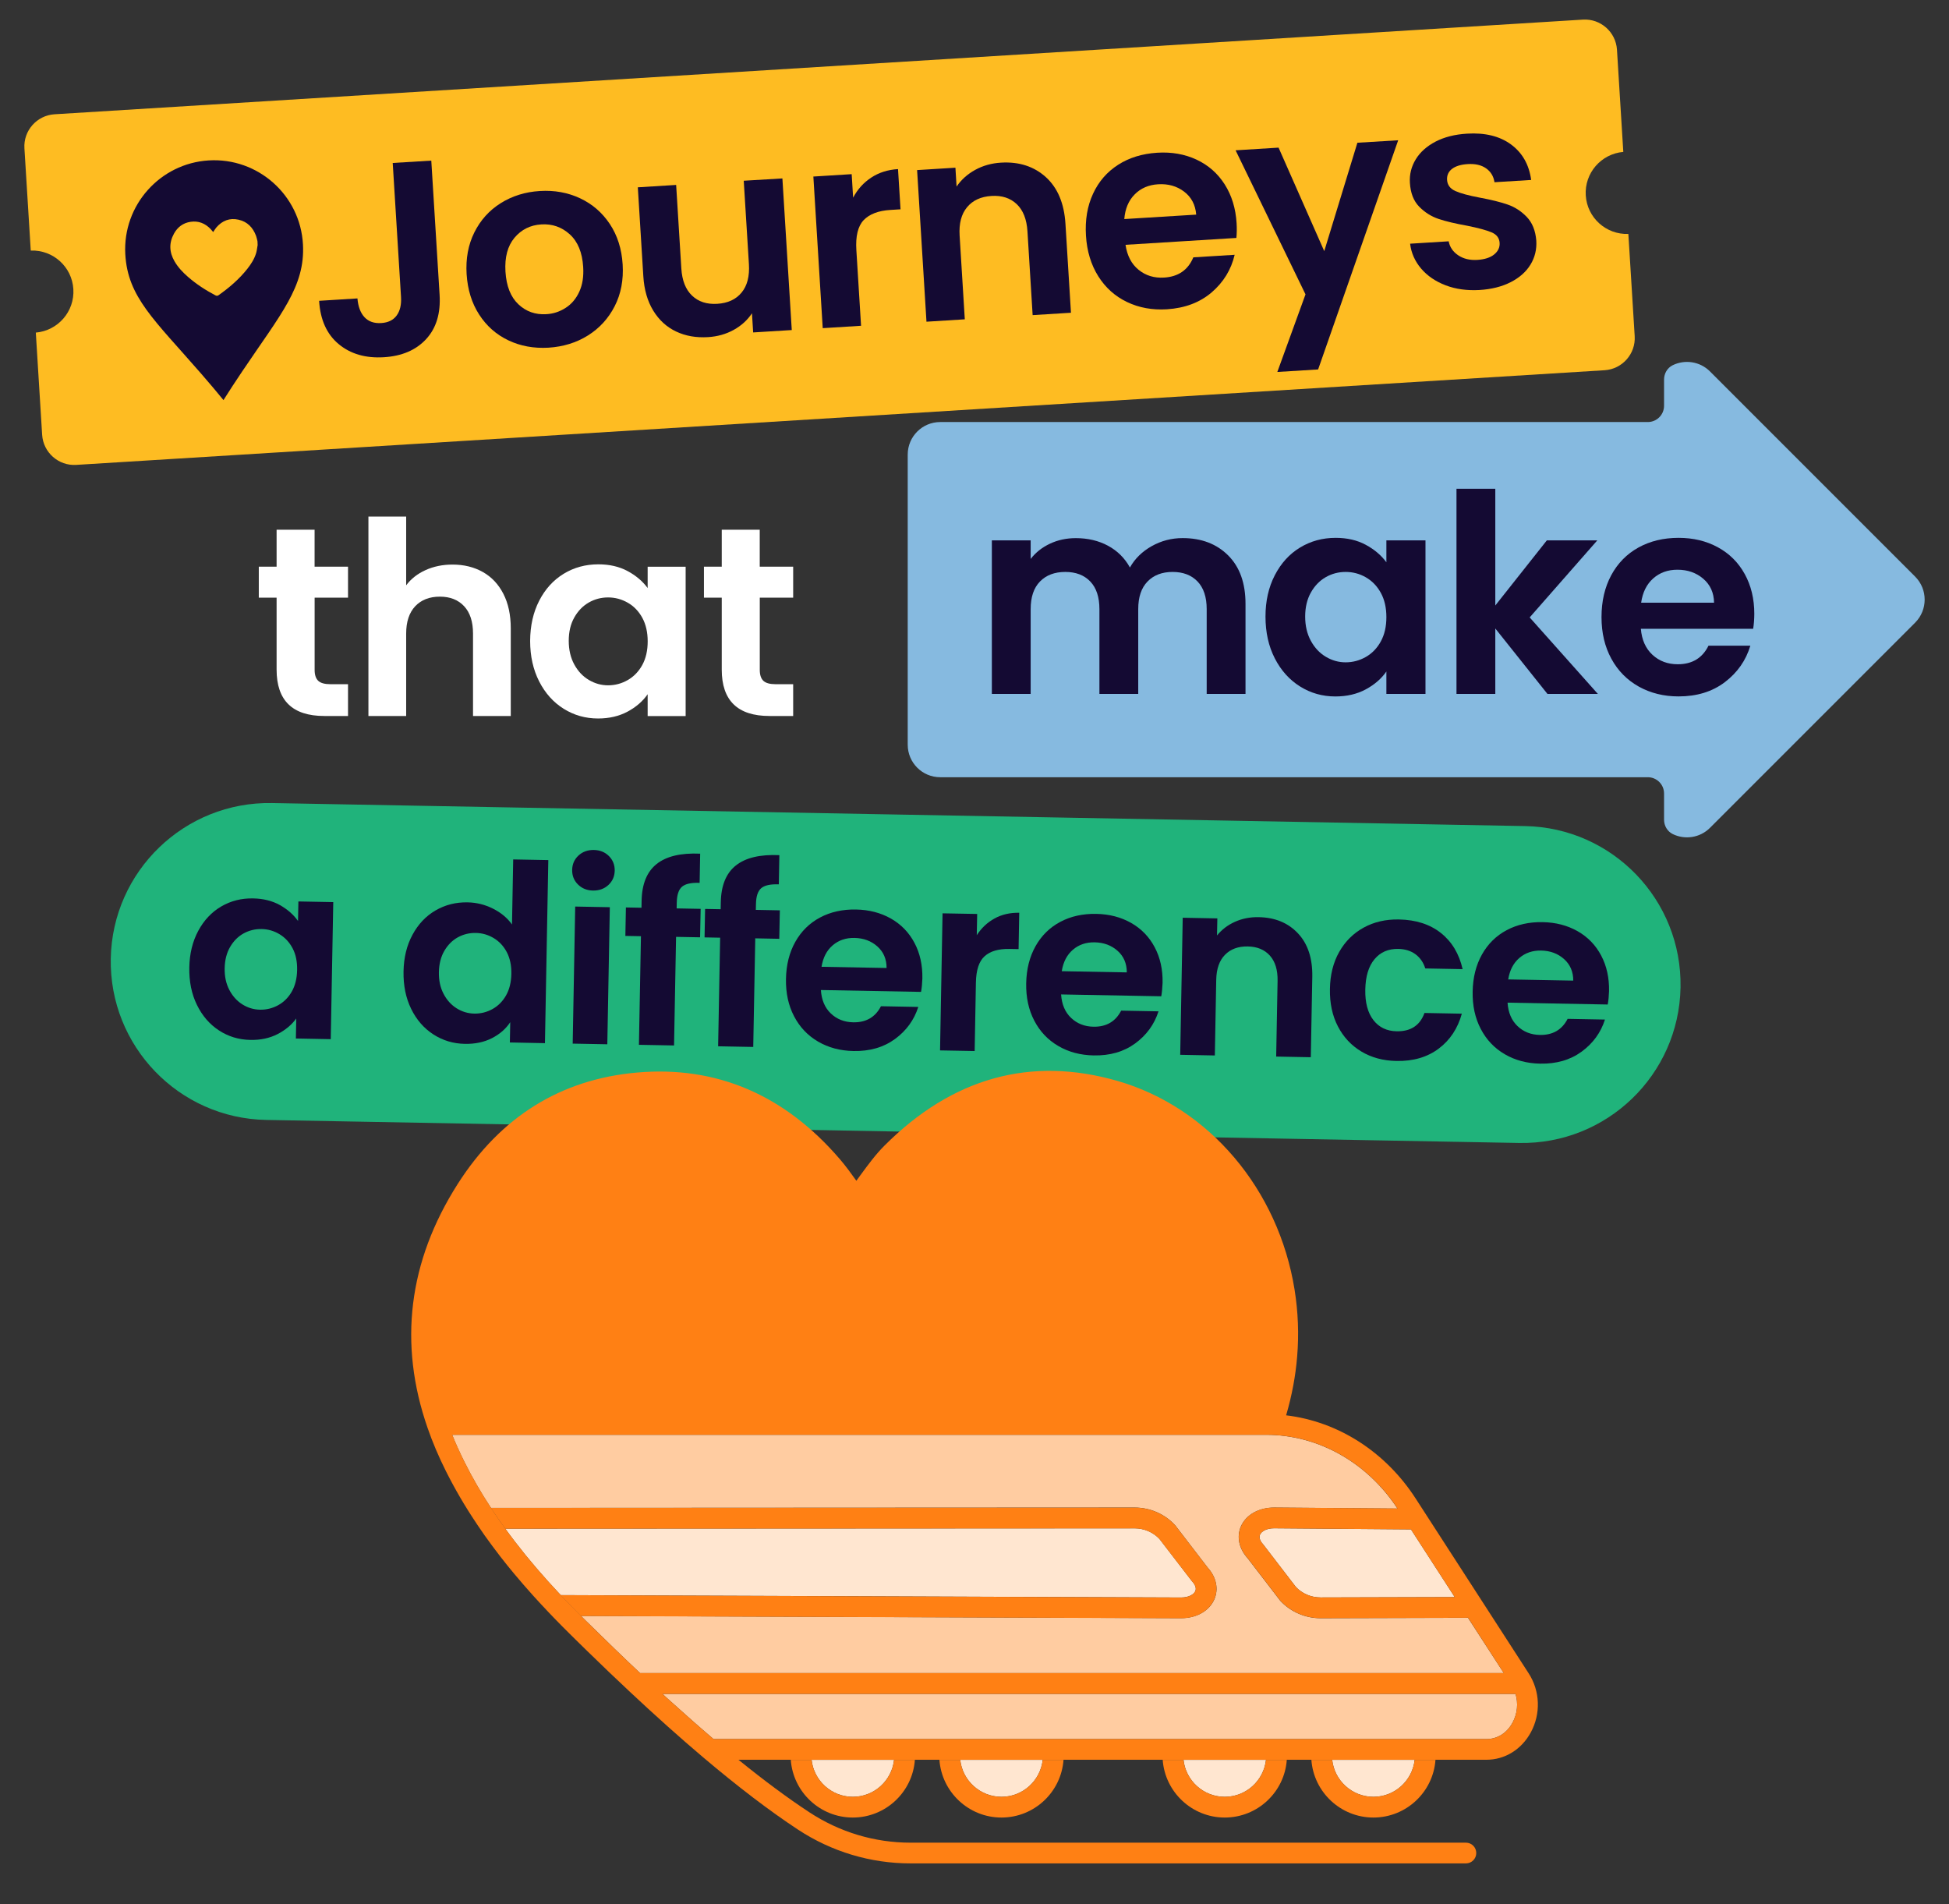 <?xml version="1.0" encoding="UTF-8"?> <!-- Generator: Adobe Illustrator 27.5.0, SVG Export Plug-In . SVG Version: 6.00 Build 0) --> <svg xmlns="http://www.w3.org/2000/svg" xmlns:xlink="http://www.w3.org/1999/xlink" version="1.0" id="Layer_1" x="0px" y="0px" viewBox="0 0 474 463" style="enable-background:new 0 0 474 463;" xml:space="preserve"><rect x="0" y="0" width="474" height="463" fill="#333333" stroke="none"/> <style type="text/css"> .st0{fill:#FEBC22;} .st1{fill:#140A33;} .st2{fill:#FFFFFF;} .st3{fill:#20B37B;} .st4{fill:#86BAE0;} .st5{fill:#FFCCA1;} .st6{fill:#FFE6D0;} .st7{fill:#FF8014;} </style> <g> <g> <g> <path class="st0" d="M385.66,47.52c-0.34-5.43,3.73-10.11,9.13-10.58l-1.54-24.86c-0.27-4.29-3.99-7.58-8.28-7.31L13.25,27.79 c-4.29,0.27-7.58,3.99-7.31,8.28l1.54,24.86c5.41-0.2,10.03,3.94,10.36,9.37c0.34,5.43-3.73,10.11-9.13,10.58l1.54,24.86 c0.27,4.29,3.99,7.58,8.28,7.31l371.72-23.02c4.29-0.27,7.58-3.99,7.31-8.28l-1.54-24.86C390.61,57.09,386,52.95,385.66,47.52z"></path> </g> <g> <path class="st1" d="M50.74,39.01c-11.83,0.73-20.91,10.91-20.27,22.77c0.57,10.49,7.03,15.95,18.43,29.06 c1.98,2.28,3.75,4.37,5.45,6.45c1.44-2.28,2.96-4.61,4.62-7.07c9.31-13.84,15.27-20.54,14.71-30.79 C73.04,47.45,62.72,38.27,50.74,39.01z M62.66,59.62c-0.01,0.05-0.02,0.09-0.03,0.14c-0.11,0.59-0.16,1.19-0.33,1.76 c-0.42,1.42-1.21,2.66-2.12,3.82c-1.99,2.53-4.41,4.6-7.03,6.45c-0.24,0.17-0.48,0.17-0.74,0.04c-2.39-1.26-4.65-2.72-6.69-4.5 c-1.26-1.1-2.41-2.3-3.26-3.76c-1.3-2.23-1.4-4.5-0.14-6.77c0.87-1.58,2.21-2.59,4.02-2.86c1.91-0.29,3.53,0.36,4.87,1.74 c0.22,0.23,0.42,0.49,0.64,0.75c0.03-0.05,0.06-0.1,0.09-0.14c0.23-0.34,0.44-0.71,0.71-1.02c1.43-1.62,3.21-2.33,5.35-1.85 c2.16,0.48,3.52,1.91,4.28,3.95c0.15,0.42,0.23,0.86,0.34,1.3C62.62,58.99,62.64,59.31,62.66,59.62z"></path> </g> <g> <path class="st1" d="M104.89,39.06l2.02,32.61c0.28,4.53-0.81,8.12-3.27,10.79c-2.46,2.67-5.89,4.14-10.28,4.41 c-4.44,0.27-8.1-0.79-10.99-3.19c-2.89-2.4-4.48-5.91-4.76-10.53l9.32-0.58c0.17,1.99,0.74,3.52,1.72,4.57 c0.98,1.05,2.33,1.53,4.06,1.42c1.69-0.1,2.94-0.72,3.76-1.84c0.82-1.12,1.17-2.61,1.06-4.48l-2.02-32.61L104.89,39.06z"></path> <path class="st1" d="M123.63,82.76c-2.94-1.4-5.31-3.49-7.1-6.27c-1.8-2.78-2.81-6.06-3.05-9.83c-0.23-3.77,0.39-7.15,1.88-10.14 c1.49-2.99,3.62-5.36,6.41-7.11c2.79-1.75,5.95-2.74,9.51-2.96c3.55-0.22,6.81,0.37,9.8,1.77c2.98,1.4,5.39,3.49,7.24,6.27 c1.84,2.78,2.88,6.06,3.11,9.83c0.23,3.77-0.41,7.15-1.94,10.14c-1.53,2.99-3.7,5.36-6.51,7.12c-2.81,1.76-6.01,2.74-9.61,2.97 C129.81,84.75,126.57,84.16,123.63,82.76z M137.54,74.88c1.44-0.91,2.55-2.22,3.33-3.91c0.79-1.7,1.11-3.72,0.96-6.07 c-0.22-3.5-1.3-6.14-3.26-7.92c-1.96-1.77-4.27-2.58-6.93-2.41c-2.66,0.16-4.83,1.25-6.51,3.24c-1.68,2-2.41,4.75-2.2,8.25 c0.22,3.51,1.26,6.15,3.13,7.92c1.87,1.78,4.14,2.58,6.8,2.42C134.55,76.31,136.11,75.8,137.54,74.88z"></path> <path class="st1" d="M190.28,43.39l2.28,36.87l-9.39,0.58l-0.29-4.66c-1.1,1.67-2.59,3.02-4.46,4.05 c-1.87,1.03-3.94,1.61-6.21,1.75c-2.89,0.18-5.47-0.27-7.77-1.36c-2.29-1.08-4.15-2.77-5.56-5.07c-1.41-2.3-2.22-5.09-2.42-8.37 l-1.34-21.63l9.32-0.58l1.26,20.3c0.18,2.93,1.05,5.14,2.61,6.62c1.56,1.49,3.61,2.15,6.14,1.99c2.57-0.16,4.54-1.07,5.91-2.74 c1.37-1.66,1.96-3.96,1.78-6.89l-1.26-20.3L190.28,43.39z"></path> <path class="st1" d="M211.88,43.19c1.86-1.23,4.03-1.92,6.52-2.07l0.61,9.78l-2.46,0.15c-2.93,0.18-5.09,1.01-6.5,2.47 c-1.4,1.47-2,3.91-1.78,7.33l1.14,18.37l-9.32,0.58l-2.28-36.87l9.32-0.58l0.35,5.72C208.55,46.04,210.02,44.41,211.88,43.19z"></path> <path class="st1" d="M254.34,43.06c2.88,2.61,4.47,6.39,4.78,11.36l1.34,21.63l-9.32,0.58l-1.26-20.37 c-0.18-2.93-1.05-5.14-2.61-6.62c-1.56-1.48-3.61-2.15-6.14-1.99c-2.57,0.16-4.56,1.07-5.94,2.74c-1.39,1.67-1.99,3.96-1.81,6.89 l1.26,20.37l-9.32,0.58l-2.28-36.87l9.32-0.58l0.28,4.59c1.14-1.67,2.65-3.03,4.53-4.06c1.87-1.03,3.96-1.62,6.27-1.76 C247.82,39.29,251.46,40.46,254.34,43.06z"></path> <path class="st1" d="M300.69,57.86l-26.96,1.67c0.39,2.65,1.45,4.68,3.18,6.08c1.73,1.41,3.8,2.04,6.2,1.89 c3.46-0.21,5.83-1.85,7.11-4.92l10.05-0.62c-0.85,3.62-2.71,6.66-5.58,9.13c-2.88,2.47-6.51,3.84-10.9,4.12 c-3.55,0.22-6.78-0.37-9.7-1.77c-2.92-1.4-5.25-3.49-7-6.28c-1.75-2.79-2.75-6.07-2.98-9.84c-0.24-3.82,0.33-7.21,1.71-10.19 c1.37-2.98,3.41-5.33,6.11-7.06c2.7-1.73,5.87-2.7,9.51-2.93c3.5-0.22,6.69,0.34,9.56,1.68c2.87,1.34,5.15,3.35,6.85,6.02 c1.7,2.68,2.67,5.81,2.89,9.41C300.82,55.58,300.8,56.79,300.69,57.86z M290.92,52.19c-0.19-2.39-1.18-4.26-2.95-5.6 c-1.78-1.34-3.88-1.93-6.32-1.78c-2.31,0.14-4.21,0.96-5.69,2.46c-1.49,1.5-2.33,3.5-2.53,6L290.92,52.19z"></path> <path class="st1" d="M340.04,34.11l-19.47,55.73l-9.92,0.61l6.85-18.87l-17-35.03l10.45-0.65l11.11,25.17l8.06-26.36 L340.04,34.11z"></path> <path class="st1" d="M351.58,69.38c-2.46-0.94-4.45-2.3-5.96-4.07c-1.51-1.78-2.41-3.79-2.68-6.05l9.38-0.58 c0.27,1.41,1.04,2.54,2.32,3.4c1.28,0.86,2.83,1.23,4.65,1.12c1.77-0.11,3.14-0.55,4.09-1.32c0.95-0.77,1.4-1.71,1.33-2.82 c-0.07-1.2-0.74-2.06-2-2.58c-1.26-0.52-3.24-1.06-5.95-1.6c-2.79-0.5-5.09-1.04-6.88-1.64c-1.8-0.6-3.37-1.6-4.73-2.98 c-1.36-1.39-2.11-3.32-2.26-5.81c-0.13-2.04,0.35-3.94,1.42-5.7c1.07-1.76,2.68-3.19,4.81-4.31c2.14-1.11,4.69-1.76,7.66-1.94 c4.39-0.27,7.97,0.61,10.72,2.64c2.75,2.03,4.38,4.91,4.88,8.62l-8.92,0.55c-0.22-1.46-0.91-2.58-2.05-3.38 c-1.14-0.8-2.62-1.14-4.44-1.03c-1.69,0.1-2.97,0.5-3.84,1.17c-0.87,0.68-1.27,1.57-1.2,2.68c0.08,1.24,0.76,2.15,2.04,2.71 c1.28,0.57,3.25,1.1,5.91,1.6c2.7,0.5,4.94,1.05,6.72,1.66c1.77,0.6,3.34,1.61,4.7,3.02c1.36,1.41,2.13,3.33,2.33,5.77 c0.13,2.13-0.34,4.08-1.41,5.83c-1.07,1.76-2.68,3.18-4.81,4.27c-2.14,1.09-4.67,1.73-7.6,1.91 C356.78,70.69,354.04,70.32,351.58,69.38z"></path> </g> <g> <path class="st2" d="M76.52,145.35v17.56c0,1.22,0.3,2.11,0.88,2.65c0.59,0.55,1.58,0.82,2.98,0.82h4.26v7.73h-5.77 c-7.73,0-11.6-3.76-11.6-11.27v-17.5h-4.33v-7.54h4.33v-8.98h9.24v8.98h8.13v7.54H76.52z"></path> <path class="st2" d="M117.41,139.09c2.14,1.2,3.81,2.97,5.01,5.31c1.2,2.34,1.8,5.14,1.8,8.42v21.3h-9.18v-20.05 c0-2.88-0.72-5.1-2.16-6.65c-1.44-1.55-3.41-2.33-5.9-2.33c-2.53,0-4.53,0.78-6,2.33c-1.46,1.55-2.2,3.77-2.2,6.65v20.05h-9.18 v-48.5h9.18v16.71c1.18-1.57,2.75-2.81,4.72-3.7c1.97-0.89,4.15-1.34,6.55-1.34C112.82,137.29,115.27,137.89,117.41,139.09z"></path> <path class="st2" d="M131.14,146.07c1.46-2.84,3.45-5.02,5.96-6.55c2.51-1.53,5.32-2.29,8.42-2.29c2.71,0,5.08,0.55,7.11,1.64 c2.03,1.09,3.66,2.47,4.88,4.13v-5.18h9.24v36.31h-9.24v-5.31c-1.18,1.7-2.81,3.11-4.88,4.23c-2.08,1.11-4.47,1.67-7.18,1.67 c-3.06,0-5.84-0.79-8.36-2.36c-2.51-1.57-4.5-3.79-5.96-6.65c-1.46-2.86-2.2-6.15-2.2-9.86 C128.95,152.16,129.68,148.91,131.14,146.07z M156.21,150.23c-0.87-1.59-2.05-2.82-3.54-3.67c-1.49-0.85-3.08-1.28-4.78-1.28 c-1.7,0-3.28,0.42-4.72,1.25c-1.44,0.83-2.61,2.04-3.51,3.64c-0.9,1.6-1.34,3.48-1.34,5.67c0,2.19,0.45,4.1,1.34,5.73 c0.89,1.64,2.07,2.9,3.54,3.77c1.46,0.87,3.03,1.31,4.69,1.31c1.7,0,3.3-0.43,4.78-1.28c1.48-0.85,2.66-2.07,3.54-3.67 c0.87-1.59,1.31-3.51,1.31-5.73C157.52,153.74,157.08,151.83,156.21,150.23z"></path> <path class="st2" d="M184.78,145.35v17.56c0,1.22,0.3,2.11,0.88,2.65c0.59,0.55,1.58,0.82,2.98,0.82h4.26v7.73h-5.77 c-7.73,0-11.6-3.76-11.6-11.27v-17.5h-4.33v-7.54h4.33v-8.98h9.24v8.98h8.13v7.54H184.78z"></path> </g> <g> <path class="st3" d="M369.47,277.94l-304.71-5.6c-21.28-0.39-38.21-17.96-37.82-39.24l0,0c0.39-21.28,17.96-38.21,39.24-37.82 l304.71,5.6c21.28,0.39,38.21,17.96,37.82,39.24v0C408.32,261.4,390.75,278.33,369.47,277.94z"></path> </g> <g> <path class="st1" d="M48.22,226.35c1.39-2.58,3.25-4.55,5.58-5.92c2.33-1.36,4.92-2.02,7.77-1.96c2.49,0.05,4.65,0.59,6.5,1.62 c1.85,1.04,3.32,2.33,4.41,3.87l0.09-4.75l8.48,0.16l-0.61,33.33l-8.48-0.16l0.09-4.87c-1.11,1.54-2.63,2.81-4.55,3.8 c-1.92,0.99-4.13,1.46-6.62,1.41c-2.81-0.05-5.35-0.82-7.63-2.31c-2.28-1.49-4.07-3.56-5.36-6.21c-1.3-2.65-1.91-5.68-1.85-9.09 C46.1,231.91,46.83,228.94,48.22,226.35z M71.16,230.6c-0.78-1.48-1.84-2.62-3.19-3.43c-1.35-0.81-2.81-1.23-4.37-1.25 c-1.56-0.03-3.01,0.33-4.35,1.06c-1.34,0.74-2.43,1.83-3.28,3.28c-0.85,1.45-1.29,3.18-1.33,5.18c-0.04,2.01,0.34,3.77,1.14,5.29 c0.79,1.52,1.86,2.69,3.18,3.52c1.33,0.83,2.75,1.25,4.28,1.28c1.56,0.03,3.04-0.34,4.41-1.09c1.38-0.76,2.48-1.86,3.31-3.31 c0.83-1.45,1.26-3.2,1.3-5.24C72.3,233.84,71.94,232.07,71.16,230.6z"></path> <path class="st1" d="M100.32,227.31c1.39-2.58,3.26-4.55,5.61-5.92c2.35-1.36,4.95-2.02,7.8-1.96c2.17,0.04,4.22,0.55,6.17,1.53 c1.95,0.98,3.49,2.26,4.62,3.85l0.29-15.82l8.54,0.16l-0.82,44.52L124,253.5l0.09-4.93c-1.07,1.63-2.56,2.92-4.46,3.89 c-1.9,0.97-4.1,1.43-6.59,1.38c-2.81-0.05-5.36-0.82-7.66-2.31c-2.3-1.49-4.1-3.56-5.39-6.21c-1.3-2.65-1.91-5.68-1.85-9.09 C98.2,232.87,98.92,229.89,100.32,227.31z M123.26,231.55c-0.78-1.48-1.84-2.62-3.19-3.43c-1.35-0.81-2.81-1.23-4.37-1.25 c-1.56-0.03-3.01,0.33-4.35,1.06c-1.34,0.74-2.43,1.83-3.28,3.28c-0.85,1.45-1.29,3.18-1.33,5.18c-0.04,2.01,0.34,3.77,1.14,5.29 c0.79,1.52,1.86,2.69,3.18,3.52c1.33,0.83,2.75,1.25,4.28,1.28c1.56,0.03,3.04-0.34,4.41-1.09c1.38-0.76,2.48-1.86,3.31-3.31 c0.83-1.45,1.26-3.2,1.3-5.24C124.4,234.79,124.03,233.03,123.26,231.55z"></path> <path class="st1" d="M140.56,215.08c-0.97-0.96-1.43-2.14-1.41-3.55c0.03-1.4,0.54-2.57,1.54-3.49c1-0.92,2.24-1.37,3.73-1.35 c1.48,0.03,2.71,0.52,3.67,1.48c0.96,0.96,1.43,2.14,1.41,3.55c-0.03,1.4-0.54,2.57-1.54,3.49c-1,0.92-2.24,1.37-3.73,1.35 C142.75,216.54,141.53,216.04,140.56,215.08z M148.31,220.61l-0.61,33.33l-8.42-0.16l0.61-33.33L148.31,220.61z"></path> <path class="st1" d="M170.26,227.93l-5.84-0.11l-0.49,26.41l-8.54-0.16l0.49-26.41l-3.79-0.07l0.13-6.92l3.79,0.07l0.03-1.68 c0.07-4.09,1.29-7.08,3.66-8.96c2.36-1.88,5.89-2.72,10.58-2.51l-0.13,7.1c-2.05-0.08-3.48,0.24-4.29,0.94 c-0.82,0.71-1.24,2-1.27,3.89l-0.03,1.38l5.84,0.11L170.26,227.93z"></path> <path class="st1" d="M189.52,228.29l-5.84-0.11l-0.49,26.41l-8.54-0.16l0.49-26.41l-3.79-0.07l0.13-6.92l3.79,0.07l0.03-1.68 c0.07-4.09,1.29-7.08,3.66-8.96c2.36-1.88,5.89-2.72,10.58-2.51l-0.13,7.1c-2.05-0.08-3.48,0.24-4.29,0.94 c-0.82,0.71-1.24,2-1.27,3.89l-0.03,1.38l5.84,0.11L189.52,228.29z"></path> <path class="st1" d="M224,241.2l-24.36-0.45c0.16,2.41,0.96,4.31,2.42,5.7c1.46,1.39,3.27,2.11,5.44,2.15 c3.13,0.06,5.38-1.25,6.75-3.91l9.08,0.17c-1.02,3.19-2.92,5.79-5.68,7.81c-2.77,2.02-6.13,2.99-10.1,2.91 c-3.21-0.06-6.07-0.82-8.59-2.29c-2.52-1.47-4.47-3.52-5.84-6.16c-1.38-2.63-2.03-5.65-1.97-9.06c0.06-3.45,0.82-6.46,2.27-9.04 c1.45-2.58,3.45-4.55,6.01-5.91c2.55-1.36,5.47-2.01,8.76-1.95c3.17,0.06,5.99,0.79,8.48,2.2c2.48,1.41,4.39,3.38,5.73,5.91 c1.34,2.53,1.98,5.42,1.92,8.67C224.28,239.16,224.18,240.24,224,241.2z M215.62,235.39c0-2.17-0.75-3.92-2.25-5.25 c-1.5-1.33-3.35-2.02-5.56-2.06c-2.09-0.04-3.85,0.56-5.3,1.8c-1.45,1.24-2.35,2.98-2.71,5.22L215.62,235.39z"></path> <path class="st1" d="M241.87,223.35c1.76-0.97,3.77-1.43,6.01-1.39l-0.16,8.84l-2.23-0.04c-2.65-0.05-4.65,0.54-6.02,1.76 s-2.08,3.37-2.13,6.46l-0.3,16.6l-8.42-0.15l0.61-33.33l8.42,0.15l-0.1,5.17C238.67,225.68,240.11,224.32,241.87,223.35z"></path> <path class="st1" d="M282.42,242.27l-24.36-0.45c0.16,2.41,0.96,4.31,2.42,5.7c1.46,1.39,3.27,2.11,5.44,2.15 c3.13,0.06,5.38-1.25,6.75-3.91l9.08,0.17c-1.02,3.19-2.92,5.79-5.68,7.81c-2.77,2.02-6.13,2.99-10.1,2.91 c-3.21-0.06-6.07-0.82-8.59-2.29c-2.52-1.47-4.47-3.52-5.84-6.16c-1.38-2.63-2.03-5.65-1.97-9.06c0.06-3.45,0.82-6.46,2.27-9.05 c1.45-2.58,3.45-4.55,6.01-5.91c2.55-1.36,5.47-2.01,8.76-1.95c3.17,0.06,5.99,0.79,8.48,2.2c2.48,1.41,4.39,3.38,5.73,5.91 c1.34,2.53,1.98,5.42,1.92,8.67C282.69,240.23,282.59,241.31,282.42,242.27z M274.04,236.46c0-2.17-0.75-3.92-2.25-5.25 c-1.5-1.33-3.35-2.02-5.56-2.06c-2.09-0.04-3.85,0.56-5.3,1.8c-1.45,1.24-2.35,2.98-2.71,5.22L274.04,236.46z"></path> <path class="st1" d="M315.67,226.97c2.4,2.55,3.56,6.07,3.48,10.57l-0.36,19.55l-8.42-0.16l0.34-18.41 c0.05-2.65-0.58-4.69-1.87-6.14c-1.3-1.45-3.09-2.19-5.38-2.23c-2.33-0.04-4.17,0.64-5.54,2.03c-1.37,1.4-2.08,3.42-2.13,6.07 l-0.34,18.41l-8.42-0.16l0.61-33.33l8.42,0.16l-0.08,4.15c1.15-1.42,2.6-2.53,4.36-3.32c1.76-0.79,3.68-1.17,5.77-1.13 C310.09,223.1,313.27,224.41,315.67,226.97z"></path> <path class="st1" d="M325.7,231.48c1.45-2.56,3.43-4.53,5.95-5.91c2.51-1.38,5.37-2.04,8.58-1.98c4.13,0.08,7.53,1.17,10.2,3.29 c2.67,2.12,4.43,5.05,5.28,8.79l-9.08-0.17c-0.45-1.45-1.25-2.6-2.37-3.44c-1.13-0.84-2.53-1.28-4.22-1.31 c-2.41-0.04-4.33,0.79-5.76,2.51c-1.44,1.72-2.18,4.18-2.24,7.39c-0.06,3.17,0.6,5.64,1.97,7.41c1.37,1.77,3.26,2.68,5.67,2.72 c3.41,0.06,5.66-1.42,6.76-4.45l9.08,0.17c-0.99,3.59-2.87,6.43-5.63,8.5c-2.77,2.08-6.19,3.08-10.29,3 c-3.21-0.06-6.04-0.82-8.5-2.29c-2.46-1.47-4.37-3.51-5.72-6.12c-1.36-2.61-2-5.64-1.94-9.09 C323.49,237.05,324.25,234.04,325.7,231.48z"></path> <path class="st1" d="M391,244.27l-24.36-0.45c0.16,2.41,0.96,4.31,2.42,5.7c1.46,1.39,3.27,2.11,5.44,2.15 c3.13,0.06,5.38-1.25,6.75-3.91l9.08,0.17c-1.02,3.19-2.92,5.79-5.68,7.81c-2.77,2.02-6.13,2.99-10.1,2.91 c-3.21-0.06-6.07-0.82-8.59-2.29c-2.52-1.47-4.47-3.52-5.84-6.16c-1.38-2.63-2.03-5.65-1.97-9.06c0.06-3.45,0.82-6.46,2.27-9.04 c1.45-2.58,3.45-4.55,6.01-5.91c2.55-1.36,5.47-2.01,8.76-1.95c3.17,0.06,5.99,0.79,8.48,2.2c2.48,1.41,4.39,3.38,5.73,5.91 c1.34,2.53,1.98,5.42,1.92,8.67C391.28,242.23,391.18,243.31,391,244.27z M382.62,238.46c0-2.17-0.75-3.92-2.25-5.25 c-1.5-1.33-3.35-2.02-5.56-2.06c-2.09-0.04-3.85,0.56-5.3,1.8c-1.45,1.24-2.35,2.98-2.71,5.22L382.62,238.46z"></path> </g> <g> <path class="st4" d="M465.77,140.22l-49.9-49.9c-2.45-2.45-6.11-2.95-9.06-1.51c-1.32,0.64-2.11,2.03-2.11,3.5v6.37 c0,2.18-1.77,3.95-3.95,3.95H228.66c-4.36,0-7.9,3.54-7.9,7.9v70.57c0,4.36,3.54,7.9,7.9,7.9h172.09c2.18,0,3.95,1.77,3.95,3.95 v6.37c0,1.47,0.79,2.85,2.11,3.5c2.95,1.44,6.61,0.94,9.06-1.51l49.9-49.9C468.85,148.31,468.85,143.31,465.77,140.22z"></path> </g> <g> <path class="st1" d="M298.7,135.07c2.81,2.81,4.21,6.73,4.21,11.77v21.91h-9.44v-20.63c0-2.92-0.74-5.16-2.22-6.71 c-1.48-1.55-3.51-2.33-6.07-2.33c-2.56,0-4.6,0.78-6.1,2.33c-1.51,1.55-2.26,3.79-2.26,6.71v20.63h-9.44v-20.63 c0-2.92-0.74-5.16-2.22-6.71c-1.48-1.55-3.51-2.33-6.07-2.33c-2.61,0-4.66,0.78-6.17,2.33c-1.51,1.55-2.26,3.79-2.26,6.71v20.63 h-9.44v-37.35h9.44v4.52c1.21-1.57,2.78-2.81,4.69-3.71c1.91-0.9,4.01-1.35,6.3-1.35c2.92,0,5.53,0.62,7.82,1.85 c2.29,1.24,4.07,3,5.33,5.29c1.21-2.16,2.98-3.89,5.29-5.19c2.31-1.3,4.82-1.96,7.52-1.96 C292.2,130.85,295.89,132.26,298.7,135.07z"></path> <path class="st1" d="M310.03,139.89c1.51-2.92,3.55-5.17,6.14-6.74c2.58-1.57,5.47-2.36,8.66-2.36c2.79,0,5.23,0.56,7.32,1.69 c2.09,1.12,3.76,2.54,5.02,4.25v-5.33h9.51v37.35h-9.51v-5.46c-1.21,1.75-2.89,3.2-5.02,4.35c-2.14,1.15-4.6,1.72-7.38,1.72 c-3.15,0-6.01-0.81-8.6-2.43c-2.59-1.62-4.63-3.9-6.14-6.84c-1.51-2.94-2.26-6.33-2.26-10.15 C307.77,146.16,308.52,142.81,310.03,139.89z M335.82,144.17c-0.9-1.64-2.11-2.9-3.64-3.78c-1.53-0.88-3.17-1.31-4.92-1.31 c-1.75,0-3.37,0.43-4.85,1.28c-1.48,0.85-2.69,2.1-3.61,3.74c-0.92,1.64-1.38,3.59-1.38,5.83c0,2.25,0.46,4.21,1.38,5.9 c0.92,1.69,2.13,2.98,3.64,3.88c1.51,0.9,3.11,1.35,4.82,1.35c1.75,0,3.39-0.44,4.92-1.31c1.53-0.88,2.74-2.13,3.64-3.78 c0.9-1.64,1.35-3.61,1.35-5.9C337.17,147.78,336.72,145.81,335.82,144.17z"></path> <path class="st1" d="M376.34,168.74l-12.68-15.91v15.91h-9.44v-49.89h9.44v28.39l12.54-15.84h12.27l-16.45,18.74l16.59,18.61 H376.34z"></path> <path class="st1" d="M426.37,152.9h-27.31c0.22,2.7,1.17,4.81,2.83,6.34c1.66,1.53,3.71,2.29,6.14,2.29c3.51,0,6-1.51,7.48-4.52 h10.18c-1.08,3.6-3.15,6.55-6.2,8.87c-3.06,2.32-6.81,3.47-11.26,3.47c-3.6,0-6.82-0.8-9.68-2.39c-2.85-1.6-5.08-3.85-6.67-6.78 c-1.6-2.92-2.39-6.29-2.39-10.11c0-3.87,0.79-7.26,2.36-10.18c1.57-2.92,3.78-5.17,6.61-6.74c2.83-1.57,6.09-2.36,9.78-2.36 c3.55,0,6.73,0.76,9.54,2.29c2.81,1.53,4.99,3.7,6.54,6.51c1.55,2.81,2.33,6.03,2.33,9.68 C426.64,150.61,426.55,151.82,426.37,152.9z M416.86,146.56c-0.04-2.43-0.92-4.37-2.63-5.83c-1.71-1.46-3.8-2.19-6.27-2.19 c-2.34,0-4.31,0.71-5.9,2.12c-1.6,1.42-2.57,3.38-2.93,5.9H416.86z"></path> </g> </g> <g id="Train_00000051362117164089159730000000893468746329970332_"> <g> <g> <g> <path class="st5" d="M367.85,418.91c-1.39,2.54-3.7,3.99-6.36,3.99H173.54c-3.34-2.84-6.83-5.92-10.47-9.21 c-0.34-0.3-0.68-0.61-1.03-0.92c-0.3-0.29-0.61-0.57-0.92-0.86h207.46C369.27,414.2,369.04,416.72,367.85,418.91z"></path> </g> <g> <path class="st6" d="M353.79,388.37l-32.63,0.09c-2.28,0-4.46-0.92-6-2.55l-7.79-10.14c-0.04-0.06-0.09-0.12-0.14-0.18 c-0.47-0.5-1.19-1.49-0.8-2.39c0.34-0.78,1.54-1.56,3.42-1.56l33.3,0.27L353.79,388.37z"></path> </g> <g> <path class="st6" d="M290.71,386.91c-0.34,0.77-1.54,1.56-3.44,1.56l-150.89-0.58c-0.22-0.23-0.43-0.45-0.64-0.68 c-0.82-0.88-1.63-1.76-2.42-2.63c-3.92-4.35-7.38-8.61-10.44-12.85l153.08-0.08c2.28,0,4.46,0.93,6.01,2.56l7.79,10.13 c0.05,0.06,0.1,0.12,0.15,0.18C290.38,385.03,291.1,386,290.71,386.91z"></path> </g> <g> <path class="st5" d="M365.73,406.86H155.68c-4.01-3.77-8.22-7.84-13.18-12.72c-0.41-0.4-0.81-0.8-1.2-1.19l145.96,0.55 c3.74,0,6.84-1.76,8.07-4.58c1.09-2.51,0.49-5.4-1.63-7.74l-7.8-10.15c-0.05-0.06-0.1-0.12-0.15-0.18 c-2.51-2.71-6.07-4.25-9.79-4.25l-156.56,0.08c-2.43-3.69-4.6-7.45-6.47-11.21c-0.28-0.55-0.54-1.09-0.8-1.64 c-0.33-0.69-0.65-1.38-0.96-2.08c-0.37-0.82-0.72-1.66-1.06-2.49c-0.05-0.12-0.09-0.24-0.14-0.35h197.98 c12.63,0,24.53,6.69,31.91,17.93l-30-0.24c-3.74,0-6.84,1.76-8.07,4.58c-1.09,2.51-0.49,5.4,1.63,7.74l7.8,10.16 c0.04,0.06,0.09,0.12,0.14,0.18c2.51,2.7,6.07,4.25,9.79,4.25l35.87-0.1L365.73,406.86z"></path> </g> <g> <path class="st7" d="M371.76,406.89l-27.48-42.51c-7.37-11.39-18.89-18.71-31.49-20.21c1.4-4.78,2.3-9.58,2.68-14.3 c0.45-5.39,0.24-10.84-0.62-16.21c-3.91-24.44-20.81-44.38-43.05-50.8c-21.1-6.1-40.19-0.81-56.71,15.74 c-2.14,2.14-3.91,4.56-5.63,6.9c-0.39,0.54-0.79,1.08-1.19,1.63c-1.25-1.74-2.54-3.53-3.97-5.2 c-13.47-15.72-30.09-22.82-49.42-21.11c-18.5,1.63-33.17,10.76-43.59,27.13c-11.98,18.83-14.43,38.77-7.31,59.26 c1.2,3.48,2.71,7.02,4.46,10.52c2.13,4.25,4.61,8.52,7.4,12.67c0.03,0.04,0.04,0.08,0.08,0.12c0.06,0.1,0.13,0.19,0.19,0.29 c1.13,1.71,2.34,3.41,3.61,5.11c0.66,0.89,1.33,1.78,2.02,2.67c1.03,1.33,2.11,2.67,3.23,4.01c1.49,1.79,3.05,3.59,4.69,5.41 c1.23,1.36,2.51,2.74,3.83,4.13c0.03,0.04,0.08,0.08,0.12,0.12c0.41,0.44,0.83,0.87,1.26,1.32c0.65,0.66,1.3,1.35,1.99,2.03 c0.68,0.69,1.39,1.4,2.13,2.12c0.33,0.33,0.66,0.65,0.98,0.97c0.98,0.96,1.92,1.88,2.83,2.77c3.66,3.57,6.94,6.71,10.12,9.68 c0.02,0.02,0.04,0.03,0.06,0.06c6.36,5.96,12.43,11.39,18.02,16.12c8.41,7.12,16.17,13.04,23.07,17.58 c8.18,5.38,17.65,8.22,27.37,8.22h135.07c1.4,0,2.52-1.13,2.52-2.52c0-1.4-1.13-2.52-2.52-2.52H221.42 c-8.74,0-17.24-2.56-24.6-7.4c-5.25-3.45-11.02-7.73-17.23-12.76h181.9c4.49,0,8.52-2.48,10.79-6.63 C374.76,416.76,374.57,411.22,371.76,406.89z M353.79,388.37l-32.63,0.09c-2.28,0-4.46-0.92-6-2.55l-7.79-10.14 c-0.04-0.06-0.09-0.12-0.14-0.18c-0.47-0.5-1.19-1.49-0.8-2.39c0.34-0.78,1.54-1.56,3.42-1.56l33.3,0.27L353.79,388.37z M142.5,394.14c-0.41-0.4-0.81-0.8-1.2-1.19c-1.5-1.49-2.87-2.9-4.17-4.28c-0.04-0.05-0.08-0.09-0.13-0.13 c-0.21-0.22-0.41-0.44-0.61-0.66c-0.22-0.23-0.43-0.45-0.64-0.68c-0.82-0.88-1.63-1.76-2.42-2.63 c-3.92-4.35-7.38-8.61-10.44-12.85c-0.95-1.3-1.87-2.61-2.74-3.93c-0.25-0.37-0.5-0.74-0.73-1.12 c-2.43-3.69-4.6-7.45-6.47-11.21c-0.28-0.55-0.54-1.09-0.8-1.64c-0.33-0.69-0.65-1.38-0.96-2.08 c-0.37-0.82-0.72-1.66-1.06-2.49c-0.05-0.12-0.09-0.24-0.14-0.35h197.98c12.63,0,24.53,6.69,31.91,17.93l-30-0.24 c-3.74,0-6.84,1.76-8.07,4.58c-1.09,2.51-0.49,5.4,1.63,7.74l7.8,10.16c0.04,0.06,0.09,0.12,0.14,0.18 c2.51,2.7,6.07,4.25,9.79,4.25l35.87-0.1l8.69,13.45H155.68C151.67,403.09,147.46,399.03,142.5,394.14z M367.85,418.91 c-1.39,2.54-3.7,3.99-6.36,3.99H173.54c-3.34-2.84-6.83-5.92-10.47-9.21c-0.34-0.3-0.68-0.61-1.03-0.92 c-0.3-0.29-0.61-0.57-0.92-0.86h207.46C369.27,414.2,369.04,416.72,367.85,418.91z"></path> </g> </g> <g> <g> <path class="st6" d="M307.89,427.95c-0.55,5.04-4.83,8.99-10.03,8.99c-5.2,0-9.48-3.94-10.03-8.99H307.89z"></path> </g> <g> <path class="st7" d="M312.95,427.95c-0.56,7.84-7.11,14.03-15.09,14.03c-7.97,0-14.53-6.2-15.09-14.03h5.06 c0.55,5.04,4.83,8.99,10.03,8.99c5.2,0,9.48-3.94,10.03-8.99H312.95z"></path> </g> </g> <g> <g> <path class="st6" d="M344.05,427.95c-0.55,5.04-4.84,8.99-10.03,8.99c-5.2,0-9.48-3.94-10.03-8.99H344.05z"></path> </g> <g> <path class="st7" d="M349.11,427.95c-0.56,7.84-7.12,14.03-15.09,14.03c-7.98,0-14.53-6.2-15.09-14.03h5.06 c0.55,5.04,4.83,8.99,10.03,8.99c5.19,0,9.48-3.94,10.03-8.99H349.11z"></path> </g> </g> <g> <g> <path class="st6" d="M217.44,427.95c-0.55,5.04-4.83,8.99-10.03,8.99c-5.2,0-9.48-3.94-10.03-8.99H217.44z"></path> </g> <g> <path class="st7" d="M222.5,427.95c-0.56,7.84-7.12,14.03-15.09,14.03c-7.98,0-14.53-6.2-15.09-14.03h5.06 c0.55,5.04,4.83,8.99,10.03,8.99c5.2,0,9.48-3.94,10.03-8.99H222.5z"></path> </g> </g> <g> <g> <path class="st6" d="M253.59,427.95c-0.55,5.04-4.83,8.99-10.03,8.99c-5.19,0-9.48-3.94-10.03-8.99H253.59z"></path> </g> <g> <path class="st7" d="M258.65,427.95c-0.56,7.84-7.11,14.03-15.09,14.03c-7.97,0-14.53-6.2-15.09-14.03h5.06 c0.55,5.04,4.84,8.99,10.03,8.99c5.2,0,9.48-3.94,10.03-8.99H258.65z"></path> </g> </g> <g> <g> <g> <g> <path class="st7" d="M293.7,381.19l-7.8-10.15c-0.05-0.06-0.1-0.12-0.15-0.18c-2.51-2.71-6.07-4.25-9.79-4.25l-156.56,0.08 c0.24,0.38,0.48,0.75,0.73,1.12c0.87,1.31,1.79,2.62,2.74,3.93l153.08-0.08c2.28,0,4.46,0.93,6.01,2.56l7.79,10.13 c0.05,0.06,0.1,0.12,0.15,0.18c0.46,0.5,1.19,1.48,0.79,2.39c-0.34,0.77-1.54,1.56-3.44,1.56l-150.89-0.58 c0.2,0.22,0.4,0.44,0.61,0.66c0.05,0.04,0.09,0.08,0.13,0.13c1.3,1.38,2.67,2.79,4.17,4.28l145.96,0.55 c3.74,0,6.84-1.76,8.07-4.58C296.42,386.42,295.82,383.53,293.7,381.19z"></path> </g> </g> </g> </g> </g> </g> </g> </svg> 